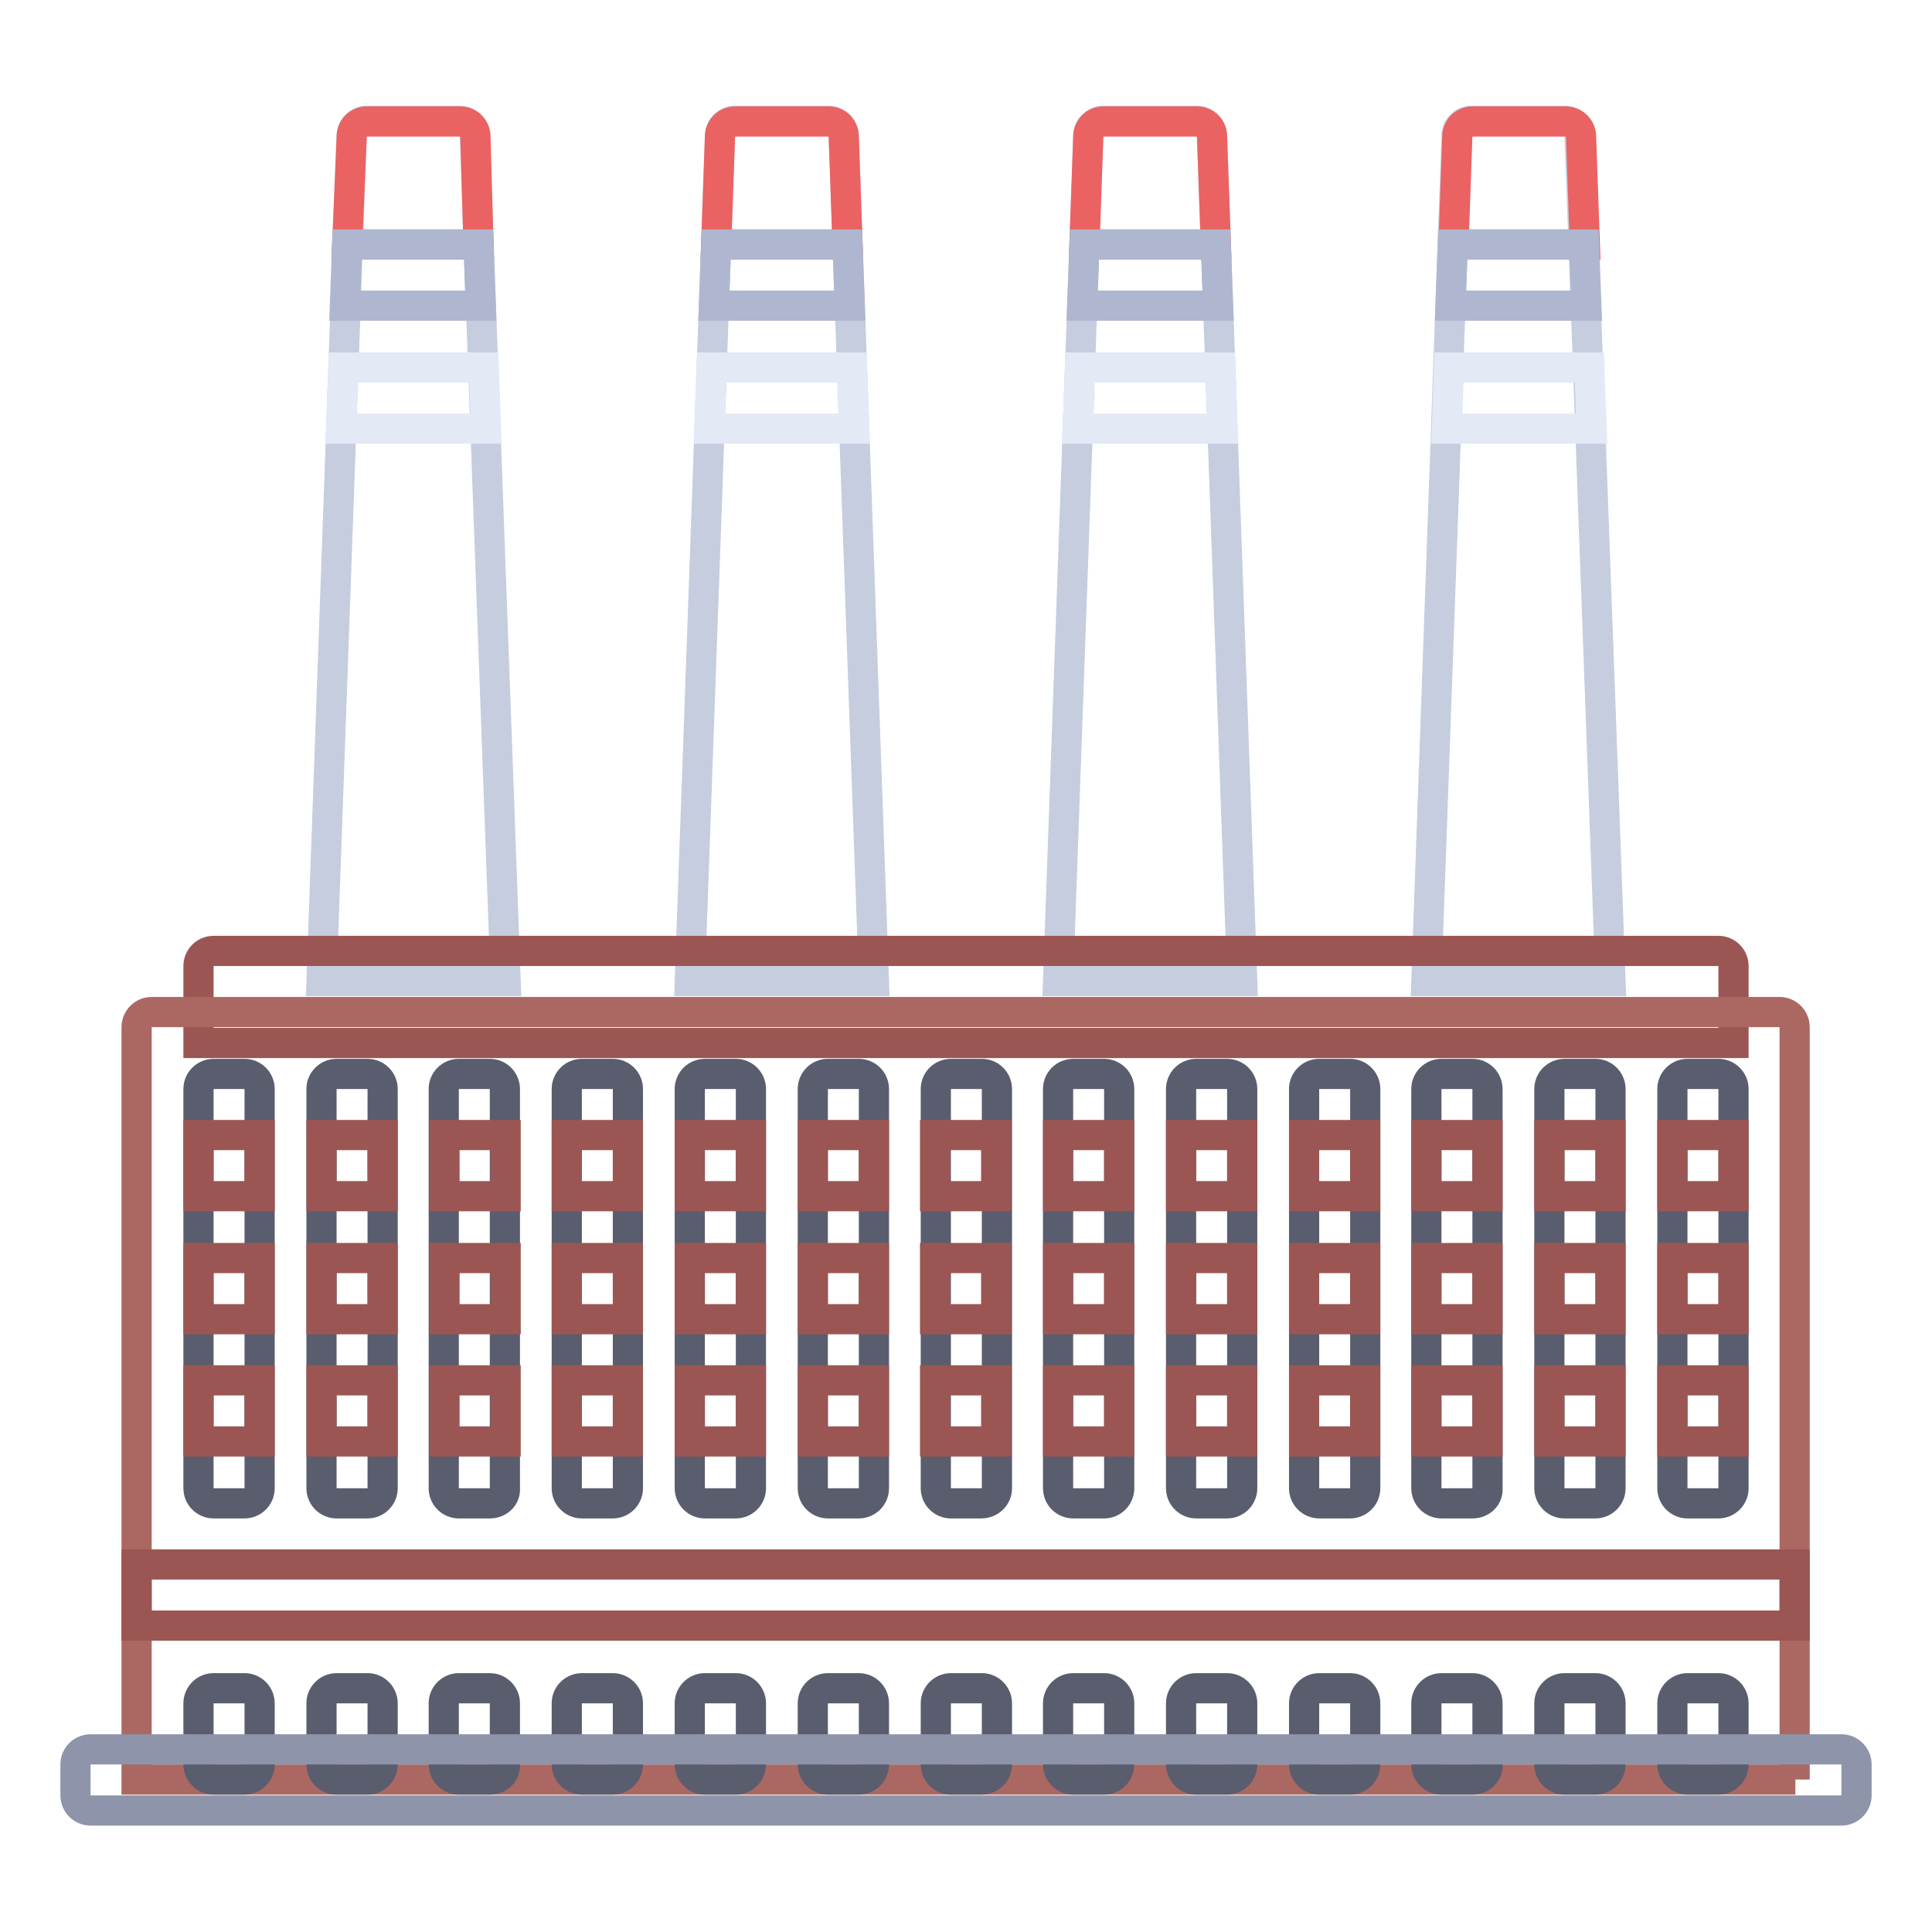 <?xml version="1.0" encoding="utf-8"?>
<!-- Svg Vector Icons : http://www.onlinewebfonts.com/icon -->
<!DOCTYPE svg PUBLIC "-//W3C//DTD SVG 1.1//EN" "http://www.w3.org/Graphics/SVG/1.1/DTD/svg11.dtd">
<svg version="1.1" xmlns="http://www.w3.org/2000/svg" xmlns:xlink="http://www.w3.org/1999/xlink" x="0px" y="0px" viewBox="0 0 256 256" enable-background="new 0 0 256 256" xml:space="preserve">
<g> <path stroke-width="4" fill-opacity="0" stroke="#c6cddf"  d="M164.6,130h-24.4l4-112c0-1.1,0.9-2,2-2h12.4c1.1,0,2,0.9,2,2L164.6,130z"/> <path stroke-width="4" fill-opacity="0" stroke="#eb6262"  d="M146.2,16.1c-1.1,0-2,0.9-2,2l-0.5,14.3h17.4l-0.5-14.3c0-1.1-0.9-2-2-2H146.2z"/> <path stroke-width="4" fill-opacity="0" stroke="#aeb7cf"  d="M143.4,40.5h18l-0.3-8.1h-17.4L143.4,40.5z"/> <path stroke-width="4" fill-opacity="0" stroke="#e3e9f5"  d="M142.8,56.8H162l-0.3-8.1h-18.6L142.8,56.8z"/> <path stroke-width="4" fill-opacity="0" stroke="#c6cddf"  d="M213.4,130H189l4-112c0-1.1,0.9-2,2-2h12.3c1.1,0,2,0.9,2,2L213.4,130z"/> <path stroke-width="4" fill-opacity="0" stroke="#eb6262"  d="M195.1,16.1c-1.1,0-2,0.9-2,2l-0.5,14.3H210l-0.5-14.3c0-1.1-0.9-2-2-2H195.1z"/> <path stroke-width="4" fill-opacity="0" stroke="#aeb7cf"  d="M192.2,40.5h18l-0.3-8.1h-17.4L192.2,40.5z"/> <path stroke-width="4" fill-opacity="0" stroke="#e3e9f5"  d="M191.7,56.8h19.2l-0.3-8.1h-18.6L191.7,56.8z"/> <path stroke-width="4" fill-opacity="0" stroke="#c6cddf"  d="M67,130H42.6l4-112c0-1.1,0.9-2,2-2h12.3c1.1,0,2,0.9,2,2L67,130z"/> <path stroke-width="4" fill-opacity="0" stroke="#eb6262"  d="M48.6,16.1c-1.1,0-2,0.9-2,2L46,32.4h17.4L63,18.1c0-1.1-0.9-2-2-2H48.6z"/> <path stroke-width="4" fill-opacity="0" stroke="#aeb7cf"  d="M45.7,40.5h18l-0.3-8.1H46L45.7,40.5z"/> <path stroke-width="4" fill-opacity="0" stroke="#e3e9f5"  d="M45.2,56.8h19.2l-0.3-8.1H45.5L45.2,56.8z"/> <path stroke-width="4" fill-opacity="0" stroke="#c6cddf"  d="M115.8,130H91.4l4-112c0-1.1,0.9-2,2-2h12.4c1.1,0,2,0.9,2,2L115.8,130z"/> <path stroke-width="4" fill-opacity="0" stroke="#eb6262"  d="M97.4,16.1c-1.1,0-2,0.9-2,2l-0.5,14.3h17.4l-0.5-14.3c0-1.1-0.9-2-2-2H97.4z"/> <path stroke-width="4" fill-opacity="0" stroke="#aeb7cf"  d="M94.6,40.5h18l-0.3-8.1H94.9L94.6,40.5z"/> <path stroke-width="4" fill-opacity="0" stroke="#e3e9f5"  d="M94,56.8h19.2l-0.3-8.1H94.3L94,56.8z"/> <path stroke-width="4" fill-opacity="0" stroke="#9b5653"  d="M227.7,126H28.3c-1.1,0-2,0.9-2,2v10.2h203.4V128C229.7,126.9,228.8,126,227.7,126L227.7,126z"/> <path stroke-width="4" fill-opacity="0" stroke="#ab6862"  d="M237.9,235.8H18.1v-99.7c0-1.1,0.9-2,2-2l0,0h215.7c1.1,0,2,0.9,2,2l0,0V235.8z"/> <path stroke-width="4" fill-opacity="0" stroke="#9b5653"  d="M18.1,207.3h219.7v8.1H18.1V207.3z"/> <path stroke-width="4" fill-opacity="0" stroke="#5a5d6d"  d="M32.4,199.2h-4.1c-1.1,0-2-0.9-2-2l0,0v-52.9c0-1.1,0.9-2,2-2l0,0h4.1c1.1,0,2,0.9,2,2l0,0v52.9 C34.4,198.3,33.5,199.2,32.4,199.2L32.4,199.2z"/> <path stroke-width="4" fill-opacity="0" stroke="#9b5653"  d="M26.3,150.4h8.1v8.1h-8.1V150.4z M26.3,182.9h8.1v8.1h-8.1V182.9z M26.3,166.7h8.1v8.1h-8.1V166.7z"/> <path stroke-width="4" fill-opacity="0" stroke="#5a5d6d"  d="M48.7,199.2h-4.1c-1.1,0-2-0.9-2-2l0,0v-52.9c0-1.1,0.9-2,2-2l0,0h4.1c1.1,0,2,0.9,2,2l0,0v52.9 C50.7,198.3,49.8,199.2,48.7,199.2L48.7,199.2z"/> <path stroke-width="4" fill-opacity="0" stroke="#9b5653"  d="M42.6,150.4h8.1v8.1h-8.1V150.4z M42.6,182.9h8.1v8.1h-8.1V182.9z M42.6,166.7h8.1v8.1h-8.1V166.7z"/> <path stroke-width="4" fill-opacity="0" stroke="#5a5d6d"  d="M64.9,199.2h-4.1c-1.1,0-2-0.9-2-2l0,0v-52.9c0-1.1,0.9-2,2-2l0,0h4.1c1.1,0,2,0.9,2,2l0,0v52.9 C67,198.3,66.1,199.2,64.9,199.2L64.9,199.2z"/> <path stroke-width="4" fill-opacity="0" stroke="#9b5653"  d="M58.8,150.4H67v8.1h-8.1V150.4z M58.8,182.9H67v8.1h-8.1V182.9z M58.8,166.7H67v8.1h-8.1V166.7z"/> <path stroke-width="4" fill-opacity="0" stroke="#5a5d6d"  d="M81.2,199.2h-4.1c-1.1,0-2-0.9-2-2l0,0v-52.9c0-1.1,0.9-2,2-2l0,0h4.1c1.1,0,2,0.9,2,2l0,0v52.9 C83.2,198.3,82.3,199.2,81.2,199.2L81.2,199.2z"/> <path stroke-width="4" fill-opacity="0" stroke="#9b5653"  d="M75.1,150.4h8.1v8.1h-8.1V150.4z M75.1,182.9h8.1v8.1h-8.1V182.9z M75.1,166.7h8.1v8.1h-8.1V166.7z"/> <path stroke-width="4" fill-opacity="0" stroke="#5a5d6d"  d="M97.5,199.2h-4.1c-1.1,0-2-0.9-2-2l0,0v-52.9c0-1.1,0.9-2,2-2l0,0h4.1c1.1,0,2,0.9,2,2l0,0v52.9 C99.5,198.3,98.6,199.2,97.5,199.2L97.5,199.2z"/> <path stroke-width="4" fill-opacity="0" stroke="#9b5653"  d="M91.4,150.4h8.1v8.1h-8.1V150.4z M91.4,182.9h8.1v8.1h-8.1V182.9z M91.4,166.7h8.1v8.1h-8.1V166.7z"/> <path stroke-width="4" fill-opacity="0" stroke="#5a5d6d"  d="M113.8,199.2h-4.1c-1.1,0-2-0.9-2-2l0,0v-52.9c0-1.1,0.9-2,2-2l0,0h4.1c1.1,0,2,0.9,2,2l0,0v52.9 C115.8,198.3,114.9,199.2,113.8,199.2L113.8,199.2z"/> <path stroke-width="4" fill-opacity="0" stroke="#9b5653"  d="M107.7,150.4h8.1v8.1h-8.1V150.4z M107.7,182.9h8.1v8.1h-8.1V182.9z M107.7,166.7h8.1v8.1h-8.1V166.7z"/> <path stroke-width="4" fill-opacity="0" stroke="#5a5d6d"  d="M130,199.2H126c-1.1,0-2-0.9-2-2l0,0v-52.9c0-1.1,0.9-2,2-2l0,0h4.1c1.1,0,2,0.9,2,2l0,0v52.9 C132.1,198.3,131.2,199.2,130,199.2L130,199.2z"/> <path stroke-width="4" fill-opacity="0" stroke="#9b5653"  d="M123.9,150.4h8.1v8.1h-8.1V150.4z M123.9,182.9h8.1v8.1h-8.1V182.9z M123.9,166.7h8.1v8.1h-8.1V166.7z"/> <path stroke-width="4" fill-opacity="0" stroke="#5a5d6d"  d="M146.3,199.2h-4.1c-1.1,0-2-0.9-2-2l0,0v-52.9c0-1.1,0.9-2,2-2l0,0h4.1c1.1,0,2,0.9,2,2l0,0v52.9 C148.3,198.3,147.4,199.2,146.3,199.2L146.3,199.2z"/> <path stroke-width="4" fill-opacity="0" stroke="#9b5653"  d="M140.2,150.4h8.1v8.1h-8.1V150.4z M140.2,182.9h8.1v8.1h-8.1V182.9z M140.2,166.7h8.1v8.1h-8.1V166.7z"/> <path stroke-width="4" fill-opacity="0" stroke="#5a5d6d"  d="M162.6,199.2h-4.1c-1.1,0-2-0.9-2-2l0,0v-52.9c0-1.1,0.9-2,2-2l0,0h4.1c1.1,0,2,0.9,2,2l0,0v52.9 C164.6,198.3,163.7,199.2,162.6,199.2L162.6,199.2z"/> <path stroke-width="4" fill-opacity="0" stroke="#9b5653"  d="M156.5,150.4h8.1v8.1h-8.1V150.4z M156.5,182.9h8.1v8.1h-8.1V182.9z M156.5,166.7h8.1v8.1h-8.1V166.7z"/> <path stroke-width="4" fill-opacity="0" stroke="#5a5d6d"  d="M178.9,199.2h-4.1c-1.1,0-2-0.9-2-2l0,0v-52.9c0-1.1,0.9-2,2-2l0,0h4.1c1.1,0,2,0.9,2,2l0,0v52.9 C180.9,198.3,180,199.2,178.9,199.2L178.9,199.2z"/> <path stroke-width="4" fill-opacity="0" stroke="#9b5653"  d="M172.8,150.4h8.1v8.1h-8.1V150.4z M172.8,182.9h8.1v8.1h-8.1V182.9z M172.8,166.7h8.1v8.1h-8.1V166.7z"/> <path stroke-width="4" fill-opacity="0" stroke="#5a5d6d"  d="M195.1,199.2h-4.1c-1.1,0-2-0.9-2-2l0,0v-52.9c0-1.1,0.9-2,2-2l0,0h4.1c1.1,0,2,0.9,2,2l0,0v52.9 C197.2,198.3,196.3,199.2,195.1,199.2L195.1,199.2z"/> <path stroke-width="4" fill-opacity="0" stroke="#9b5653"  d="M189,150.4h8.1v8.1H189V150.4z M189,182.9h8.1v8.1H189V182.9z M189,166.7h8.1v8.1H189V166.7z"/> <path stroke-width="4" fill-opacity="0" stroke="#5a5d6d"  d="M211.4,199.2h-4.1c-1.1,0-2-0.9-2-2l0,0v-52.9c0-1.1,0.9-2,2-2l0,0h4.1c1.1,0,2,0.9,2,2l0,0v52.9 C213.4,198.3,212.5,199.2,211.4,199.2z"/> <path stroke-width="4" fill-opacity="0" stroke="#9b5653"  d="M205.3,150.4h8.1v8.1h-8.1V150.4z M205.3,182.9h8.1v8.1h-8.1V182.9z M205.3,166.7h8.1v8.1h-8.1V166.7z"/> <path stroke-width="4" fill-opacity="0" stroke="#5a5d6d"  d="M227.7,199.2h-4.1c-1.1,0-2-0.9-2-2l0,0v-52.9c0-1.1,0.9-2,2-2l0,0h4.1c1.1,0,2,0.9,2,2l0,0v52.9 C229.7,198.3,228.8,199.2,227.7,199.2L227.7,199.2z"/> <path stroke-width="4" fill-opacity="0" stroke="#9b5653"  d="M221.6,150.4h8.1v8.1h-8.1V150.4z M221.6,182.9h8.1v8.1h-8.1V182.9z M221.6,166.7h8.1v8.1h-8.1V166.7z"/> <path stroke-width="4" fill-opacity="0" stroke="#5a5d6d"  d="M32.4,235.8h-4.1c-1.1,0-2-0.9-2-2l0,0v-8.1c0-1.1,0.9-2,2-2l0,0h4.1c1.1,0,2,0.9,2,2l0,0v8.1 C34.4,234.9,33.5,235.8,32.4,235.8L32.4,235.8z M48.7,235.8h-4.1c-1.1,0-2-0.9-2-2l0,0v-8.1c0-1.1,0.9-2,2-2l0,0h4.1 c1.1,0,2,0.9,2,2l0,0v8.1C50.7,234.9,49.8,235.8,48.7,235.8L48.7,235.8z M64.9,235.8h-4.1c-1.1,0-2-0.9-2-2l0,0v-8.1 c0-1.1,0.9-2,2-2l0,0h4.1c1.1,0,2,0.9,2,2l0,0v8.1C67,234.9,66.1,235.8,64.9,235.8L64.9,235.8z M81.2,235.8h-4.1c-1.1,0-2-0.9-2-2 l0,0v-8.1c0-1.1,0.9-2,2-2l0,0h4.1c1.1,0,2,0.9,2,2l0,0v8.1C83.2,234.9,82.3,235.8,81.2,235.8L81.2,235.8z M97.5,235.8h-4.1 c-1.1,0-2-0.9-2-2l0,0v-8.1c0-1.1,0.9-2,2-2l0,0h4.1c1.1,0,2,0.9,2,2l0,0v8.1C99.5,234.9,98.6,235.8,97.5,235.8L97.5,235.8z  M113.8,235.8h-4.1c-1.1,0-2-0.9-2-2l0,0v-8.1c0-1.1,0.9-2,2-2l0,0h4.1c1.1,0,2,0.9,2,2l0,0v8.1 C115.8,234.9,114.9,235.8,113.8,235.8L113.8,235.8z M130,235.8H126c-1.1,0-2-0.9-2-2l0,0v-8.1c0-1.1,0.9-2,2-2l0,0h4.1 c1.1,0,2,0.9,2,2l0,0v8.1C132.1,234.9,131.2,235.8,130,235.8L130,235.8z M146.3,235.8h-4.1c-1.1,0-2-0.9-2-2l0,0v-8.1 c0-1.1,0.9-2,2-2l0,0h4.1c1.1,0,2,0.9,2,2l0,0v8.1C148.3,234.9,147.4,235.8,146.3,235.8L146.3,235.8z M162.6,235.8h-4.1 c-1.1,0-2-0.9-2-2l0,0v-8.1c0-1.1,0.9-2,2-2l0,0h4.1c1.1,0,2,0.9,2,2l0,0v8.1C164.6,234.9,163.7,235.8,162.6,235.8L162.6,235.8z  M178.9,235.8h-4.1c-1.1,0-2-0.9-2-2l0,0v-8.1c0-1.1,0.9-2,2-2l0,0h4.1c1.1,0,2,0.9,2,2l0,0v8.1C180.9,234.9,180,235.8,178.9,235.8 L178.9,235.8z M195.1,235.8h-4.1c-1.1,0-2-0.9-2-2l0,0v-8.1c0-1.1,0.9-2,2-2l0,0h4.1c1.1,0,2,0.9,2,2l0,0v8.1 C197.2,234.9,196.3,235.8,195.1,235.8L195.1,235.8z M211.4,235.8h-4.1c-1.1,0-2-0.9-2-2l0,0v-8.1c0-1.1,0.9-2,2-2l0,0h4.1 c1.1,0,2,0.9,2,2l0,0v8.1C213.4,234.9,212.5,235.8,211.4,235.8z M227.7,235.8h-4.1c-1.1,0-2-0.9-2-2l0,0v-8.1c0-1.1,0.9-2,2-2l0,0 h4.1c1.1,0,2,0.9,2,2l0,0v8.1C229.7,234.9,228.8,235.8,227.7,235.8L227.7,235.8z"/> <path stroke-width="4" fill-opacity="0" stroke="#8e94a9"  d="M244,239.9H12c-1.1,0-2-0.9-2-2l0,0v-4.1c0-1.1,0.9-2,2-2l0,0H244c1.1,0,2,0.9,2,2l0,0v4.1 C246,239,245.1,239.9,244,239.9L244,239.9z"/></g>
</svg>